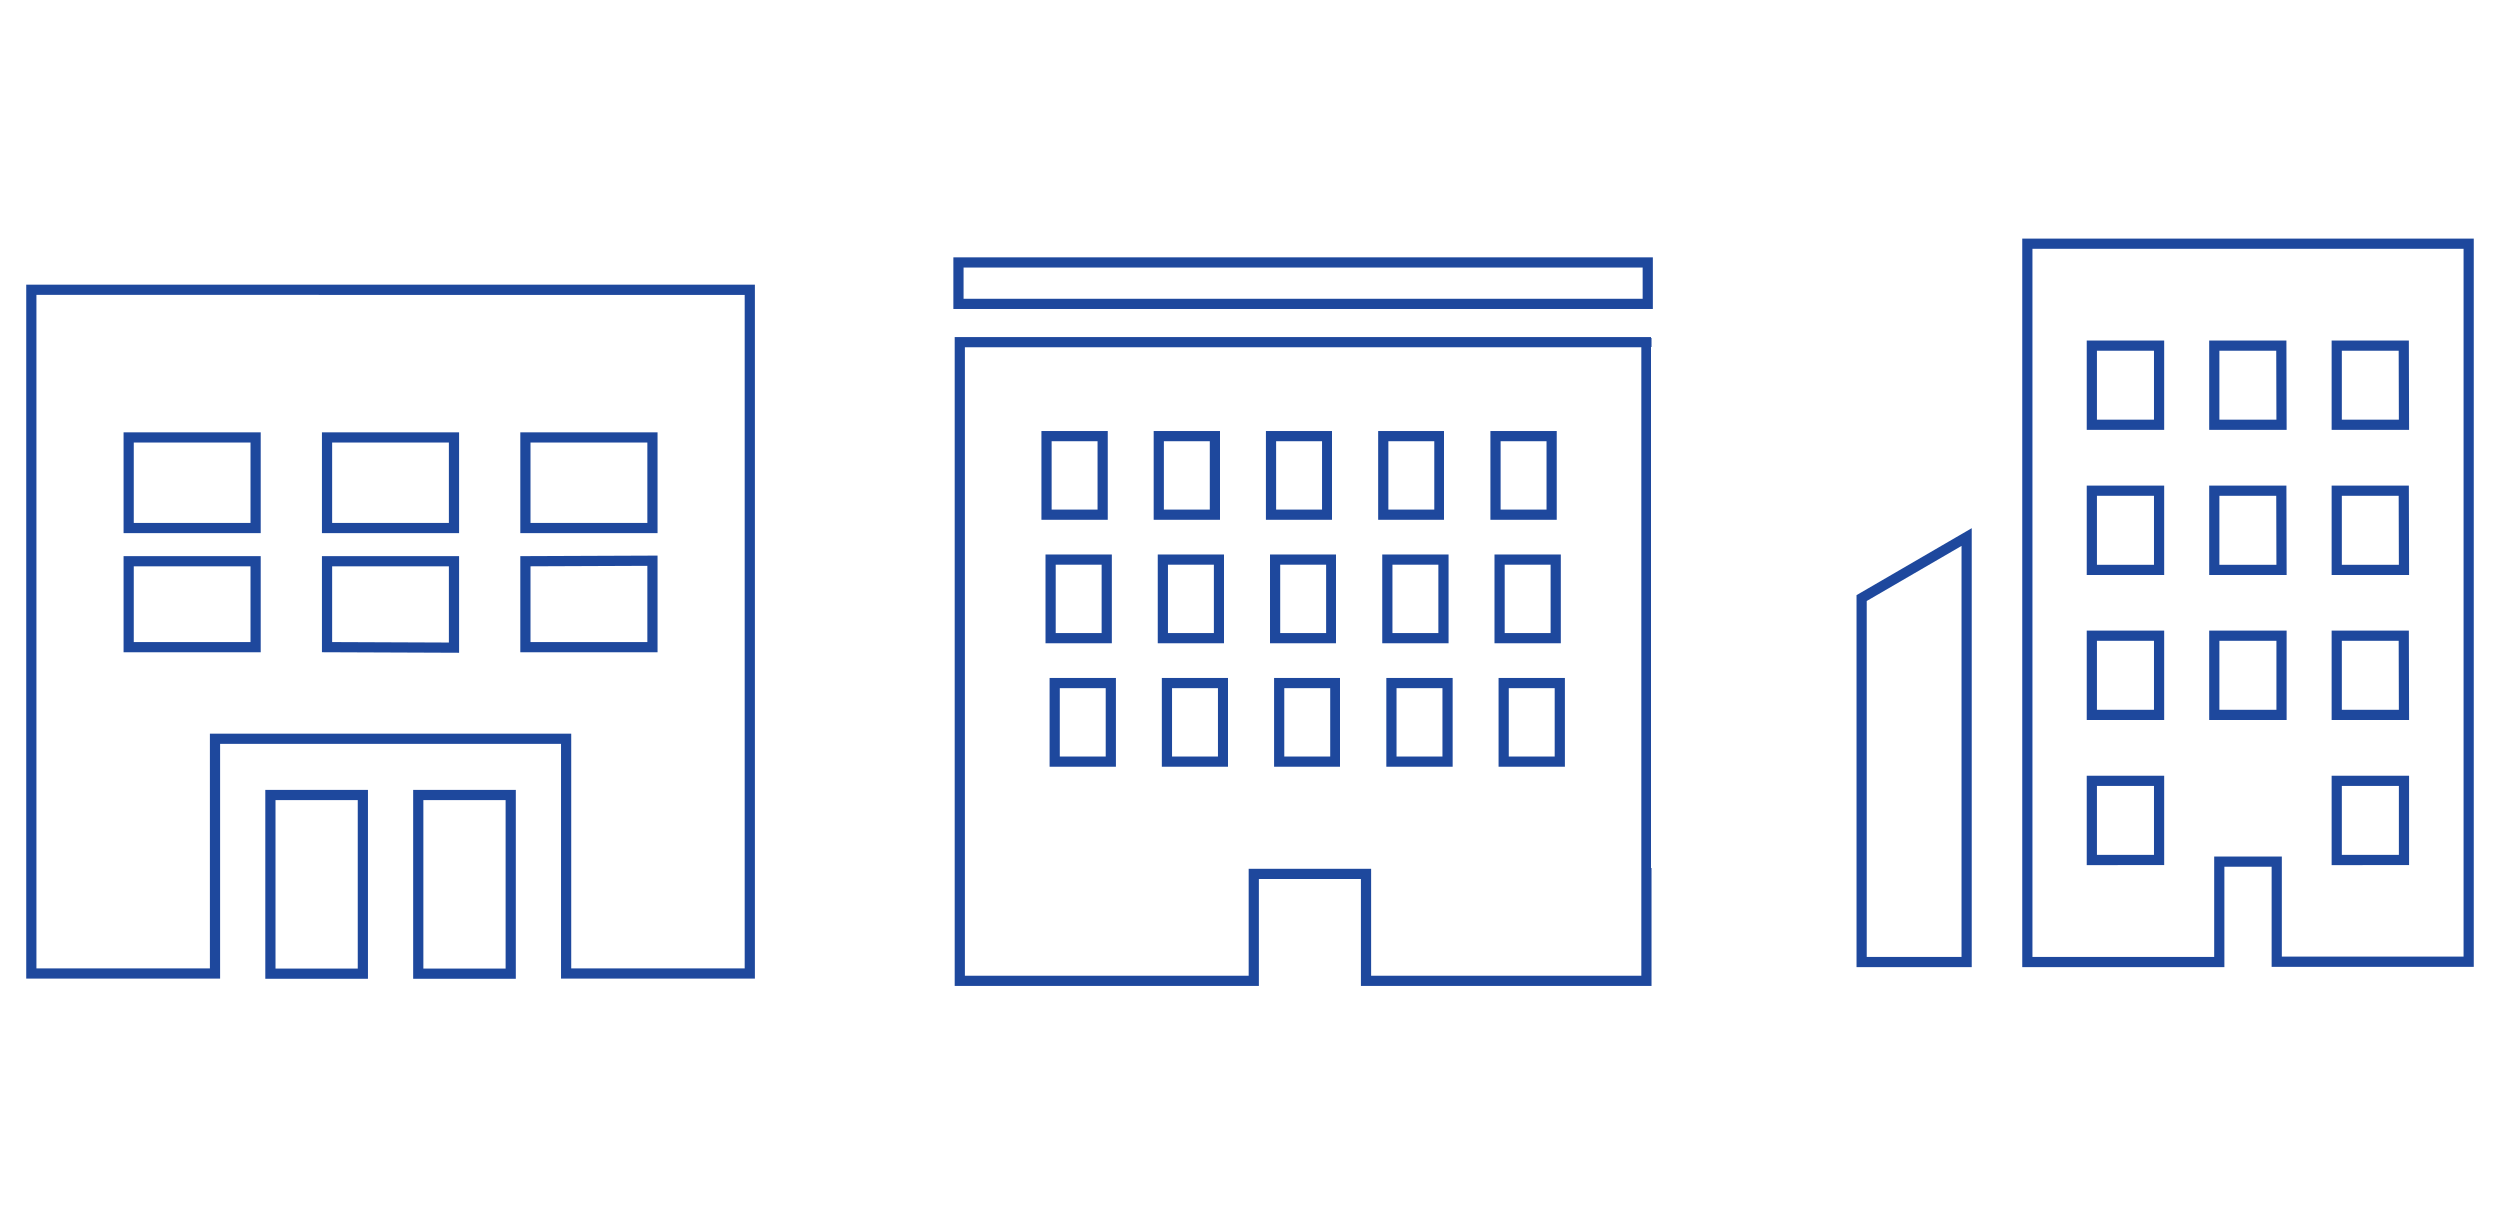 <svg xmlns="http://www.w3.org/2000/svg" xmlns:xlink="http://www.w3.org/1999/xlink" viewBox="0 0 245 120"><defs><style>.cls-1{fill:#fff;}.cls-10,.cls-11,.cls-12,.cls-13,.cls-14,.cls-15,.cls-16,.cls-17,.cls-18,.cls-19,.cls-2,.cls-20,.cls-21,.cls-22,.cls-3,.cls-4,.cls-5,.cls-6,.cls-7,.cls-8,.cls-9{fill:none;stroke-miterlimit:10;}.cls-2{stroke:url(#名称未設定グラデーション_8);}.cls-3{stroke:url(#名称未設定グラデーション_8-2);}.cls-4{stroke:url(#名称未設定グラデーション_8-3);}.cls-5{stroke:#1e489d;}.cls-6{stroke:url(#名称未設定グラデーション_8-4);}.cls-7{stroke:url(#名称未設定グラデーション_8-5);}.cls-8{stroke:url(#名称未設定グラデーション_8-6);}.cls-9{stroke:url(#名称未設定グラデーション_8-7);}.cls-10{stroke:url(#名称未設定グラデーション_8-8);}.cls-11{stroke:url(#名称未設定グラデーション_8-9);}.cls-12{stroke:url(#名称未設定グラデーション_8-10);}.cls-13{stroke:url(#名称未設定グラデーション_8-11);}.cls-14{stroke:url(#名称未設定グラデーション_8-12);}.cls-15{stroke:url(#名称未設定グラデーション_8-13);}.cls-16{stroke:url(#名称未設定グラデーション_8-14);}.cls-17{stroke:url(#名称未設定グラデーション_8-15);}.cls-18{stroke:url(#名称未設定グラデーション_8-16);}.cls-19{stroke:url(#名称未設定グラデーション_8-17);}.cls-20{stroke:url(#名称未設定グラデーション_8-18);}.cls-21{stroke:url(#名称未設定グラデーション_8-19);}.cls-22{stroke:url(#名称未設定グラデーション_8-20);}</style><linearGradient id="名称未設定グラデーション_8" x1="40.49" y1="86.67" x2="50.55" y2="86.67" gradientUnits="userSpaceOnUse"><stop offset="1" stop-color="#1e489d"/><stop offset="1" stop-color="#fff"/></linearGradient><linearGradient id="名称未設定グラデーション_8-2" x1="26" y1="86.67" x2="36.06" y2="86.67" xlink:href="#名称未設定グラデーション_8"/><linearGradient id="名称未設定グラデーション_8-3" x1="2.57" y1="61.91" x2="73.97" y2="61.91" xlink:href="#名称未設定グラデーション_8"/><linearGradient id="名称未設定グラデーション_8-4" x1="93.43" y1="27.75" x2="161.98" y2="27.75" xlink:href="#名称未設定グラデーション_8"/><linearGradient id="名称未設定グラデーション_8-5" x1="93.56" y1="64.83" x2="161.85" y2="64.83" xlink:href="#名称未設定グラデーション_8"/><linearGradient id="名称未設定グラデーション_8-6" x1="102.06" y1="46.59" x2="108.56" y2="46.59" xlink:href="#名称未設定グラデーション_8"/><linearGradient id="名称未設定グラデーション_8-7" x1="113.06" y1="46.59" x2="119.56" y2="46.59" xlink:href="#名称未設定グラデーション_8"/><linearGradient id="名称未設定グラデーション_8-8" x1="124.06" y1="46.59" x2="130.56" y2="46.59" xlink:href="#名称未設定グラデーション_8"/><linearGradient id="名称未設定グラデーション_8-9" x1="135.06" y1="46.59" x2="141.56" y2="46.59" xlink:href="#名称未設定グラデーション_8"/><linearGradient id="名称未設定グラデーション_8-10" x1="146.06" y1="46.59" x2="152.56" y2="46.59" xlink:href="#名称未設定グラデーション_8"/><linearGradient id="名称未設定グラデーション_8-11" x1="102.46" y1="58.69" x2="108.96" y2="58.69" xlink:href="#名称未設定グラデーション_8"/><linearGradient id="名称未設定グラデーション_8-12" x1="113.46" y1="58.69" x2="119.96" y2="58.69" xlink:href="#名称未設定グラデーション_8"/><linearGradient id="名称未設定グラデーション_8-13" x1="124.46" y1="58.69" x2="130.96" y2="58.69" xlink:href="#名称未設定グラデーション_8"/><linearGradient id="名称未設定グラデーション_8-14" x1="135.46" y1="58.69" x2="141.96" y2="58.69" xlink:href="#名称未設定グラデーション_8"/><linearGradient id="名称未設定グラデーション_8-15" x1="146.46" y1="58.69" x2="152.96" y2="58.69" xlink:href="#名称未設定グラデーション_8"/><linearGradient id="名称未設定グラデーション_8-16" x1="102.86" y1="70.79" x2="109.36" y2="70.79" xlink:href="#名称未設定グラデーション_8"/><linearGradient id="名称未設定グラデーション_8-17" x1="113.86" y1="70.79" x2="120.36" y2="70.79" xlink:href="#名称未設定グラデーション_8"/><linearGradient id="名称未設定グラデーション_8-18" x1="124.86" y1="70.79" x2="131.36" y2="70.79" xlink:href="#名称未設定グラデーション_8"/><linearGradient id="名称未設定グラデーション_8-19" x1="135.86" y1="70.79" x2="142.36" y2="70.79" xlink:href="#名称未設定グラデーション_8"/><linearGradient id="名称未設定グラデーション_8-20" x1="146.86" y1="70.79" x2="153.36" y2="70.79" xlink:href="#名称未設定グラデーション_8"/></defs><g id="レイヤー_2" data-name="レイヤー 2"><g id="文字"><rect class="cls-1" width="245" height="120"/><rect class="cls-2" x="40.99" y="77.91" width="9.06" height="17.51"/><rect class="cls-3" x="26.5" y="77.91" width="9.06" height="17.51"/><path class="cls-4" d="M3.07,28.4v67h18v-23H55.48v23h18v-67Zm9.54,23.35V42.87H25.05v8.88ZM25.05,63.42H12.61V55H25.05Zm7-11.67V42.87H44.49v8.88Zm0,11.67V55H44.49v8.47ZM63.94,42.87v8.88H51.49V42.87Zm0,12.08v8.47H51.49V55Z"/><polygon class="cls-5" points="182.44 58.61 182.44 94.28 192.73 94.28 192.73 52.63 182.44 58.61"/><path class="cls-5" d="M241.93,23.88H198.68v70.4h18.81V84.44h5.63v9.81h0v0h18.81Zm-6.34,17.75H229V33.87h6.57Zm0,14.22H229V48.09h6.57Zm0,14.21H229V62.3h6.57Zm0,6.46v7.76H229V76.52Zm-12-34.89H217V33.87h6.57Zm0,14.22H217V48.09h6.57Zm0,6.45v7.76H217V62.3Zm-12-28.43v7.76H205V33.87Zm0,14.22v7.76H205V48.09Zm0,14.21v7.76H205V62.3Zm0,14.22v7.76H205V76.52Z"/><rect class="cls-6" x="93.93" y="25.72" width="67.55" height="4.06"/><path class="cls-7" d="M94.06,33.53V96.12h28.81V85.64h11V96.12h27.48V33.53Z"/><rect class="cls-8" x="102.56" y="42.74" width="5.5" height="7.7"/><rect class="cls-9" x="113.56" y="42.74" width="5.5" height="7.7"/><rect class="cls-10" x="124.56" y="42.74" width="5.5" height="7.7"/><rect class="cls-11" x="135.56" y="42.74" width="5.5" height="7.7"/><rect class="cls-12" x="146.56" y="42.74" width="5.5" height="7.7"/><rect class="cls-13" x="102.96" y="54.84" width="5.5" height="7.7"/><rect class="cls-14" x="113.96" y="54.84" width="5.5" height="7.7"/><rect class="cls-15" x="124.96" y="54.84" width="5.5" height="7.7"/><rect class="cls-16" x="135.96" y="54.84" width="5.5" height="7.7"/><rect class="cls-17" x="146.96" y="54.84" width="5.5" height="7.7"/><rect class="cls-18" x="103.36" y="66.94" width="5.5" height="7.7"/><rect class="cls-19" x="114.36" y="66.94" width="5.5" height="7.7"/><rect class="cls-20" x="125.36" y="66.94" width="5.5" height="7.7"/><rect class="cls-21" x="136.36" y="66.94" width="5.5" height="7.7"/><rect class="cls-22" x="147.36" y="66.94" width="5.5" height="7.7"/></g></g></svg>